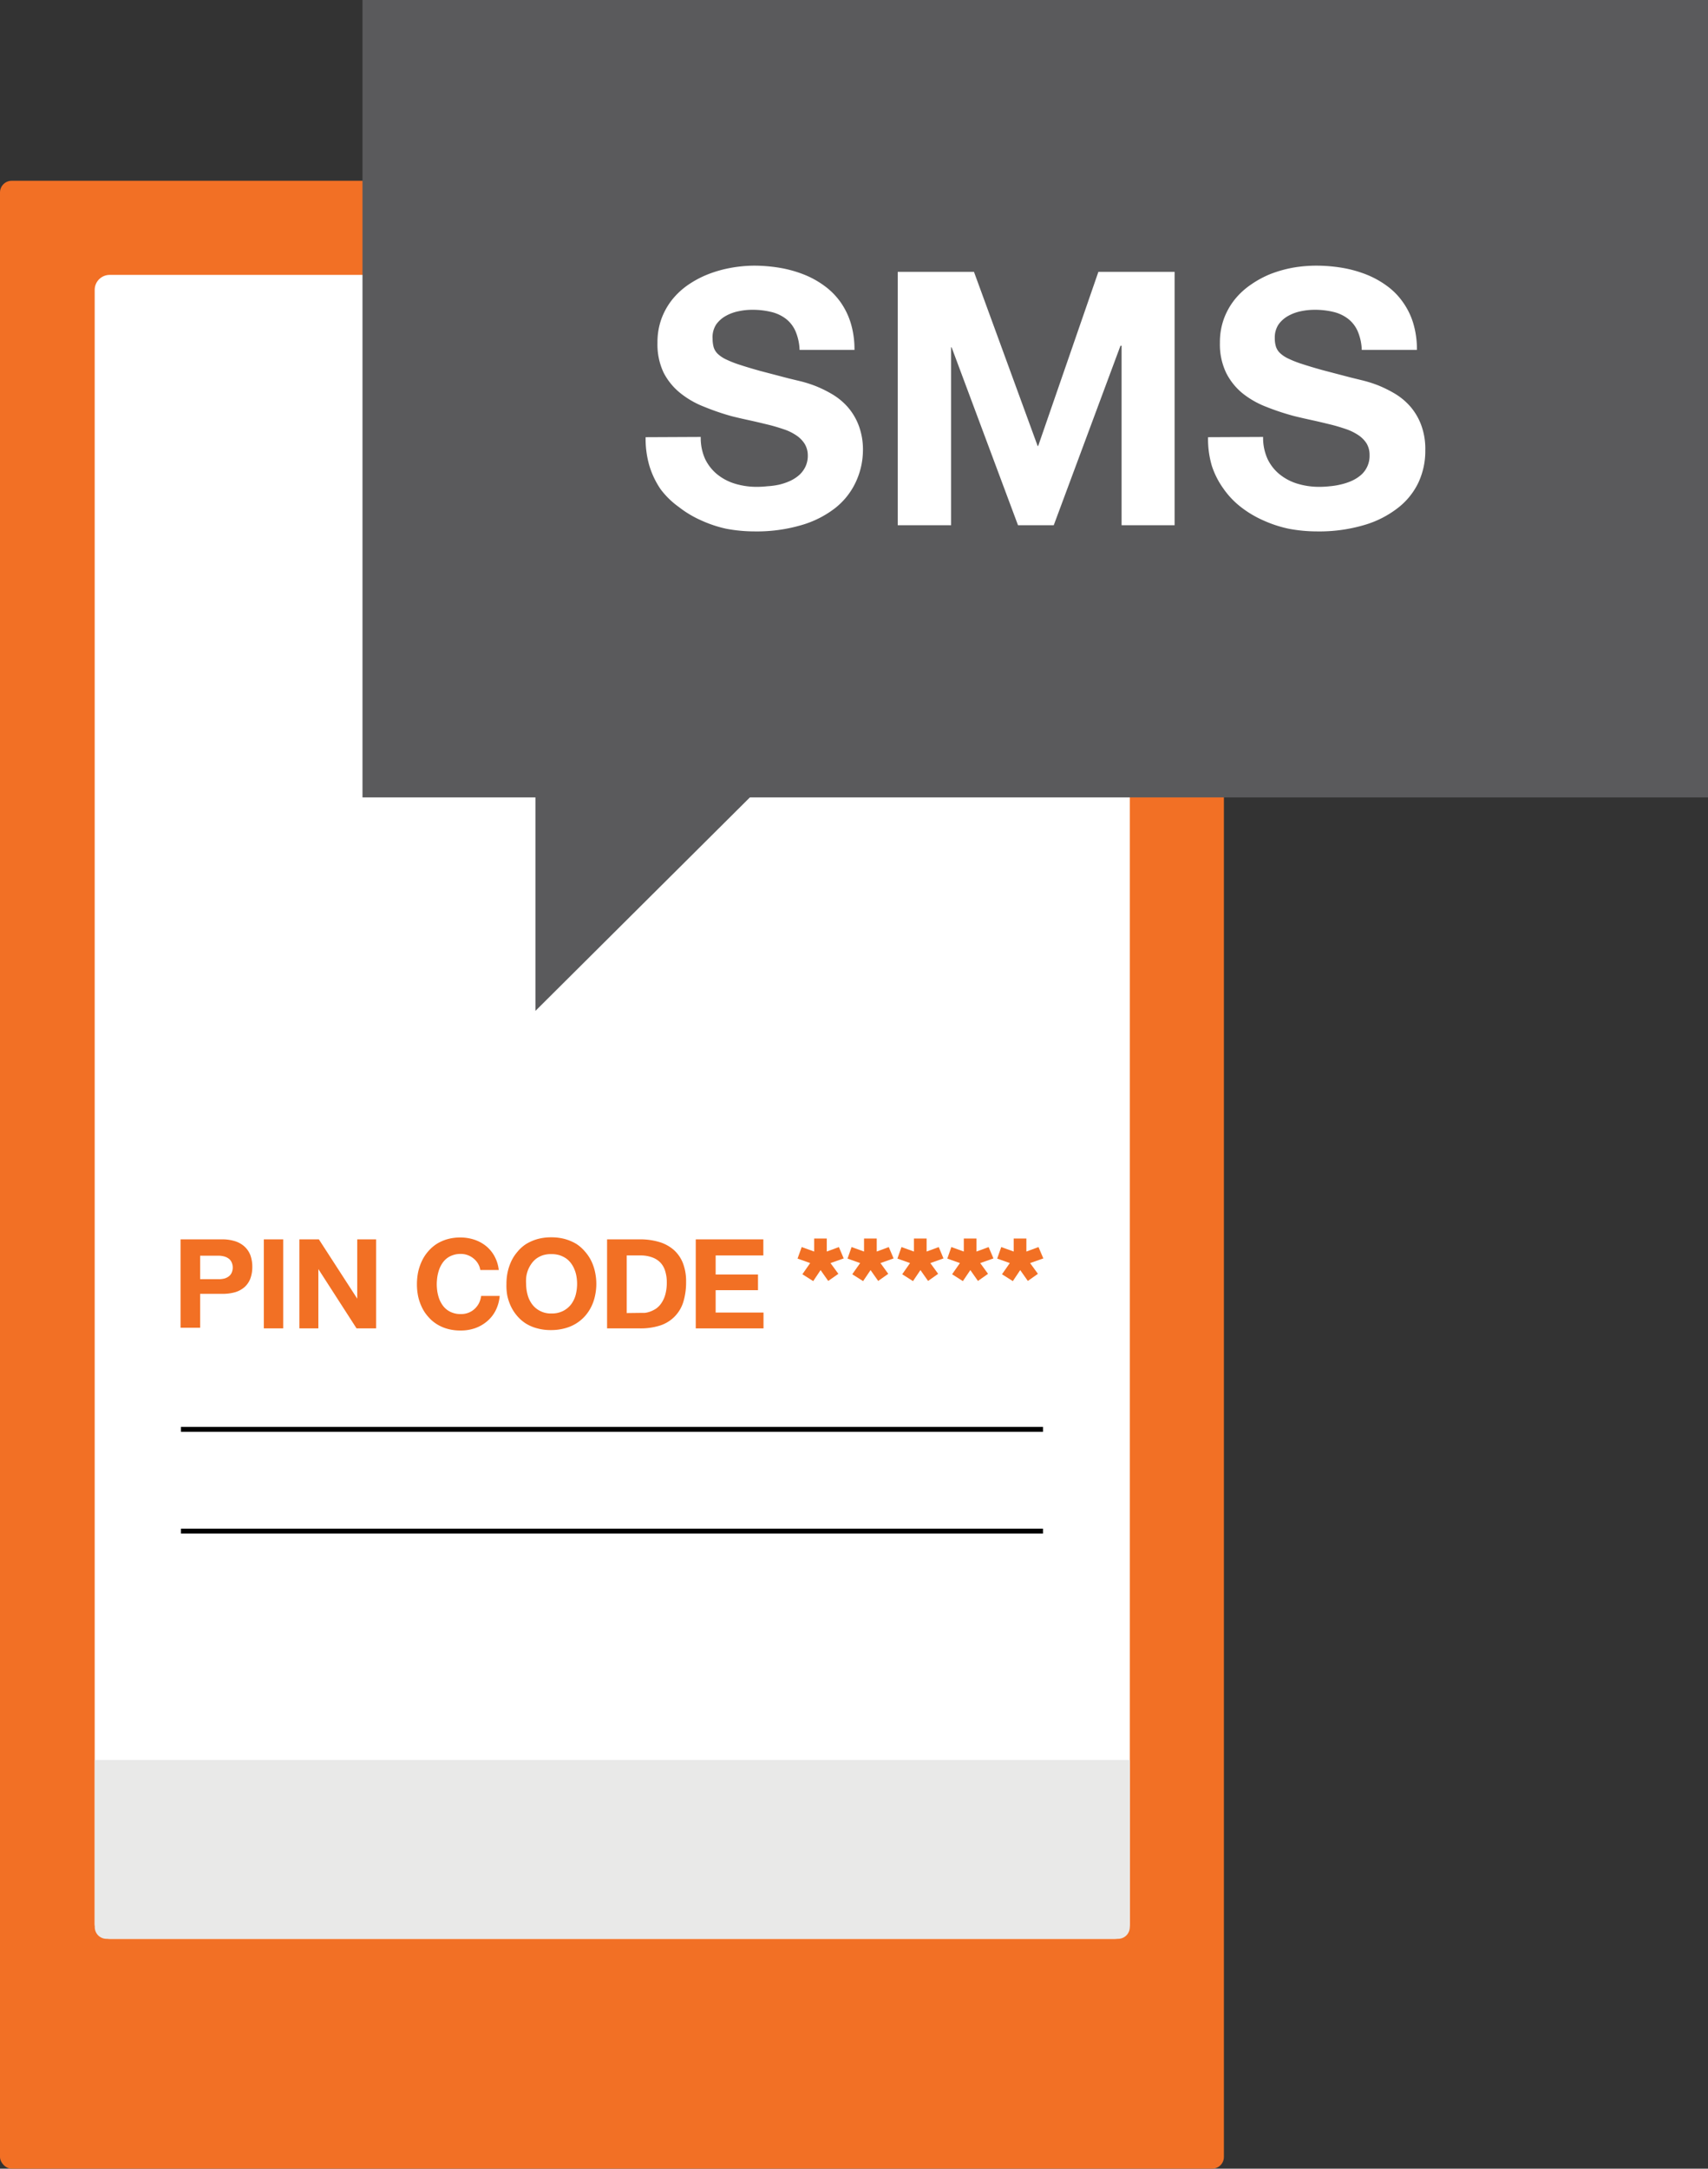 <svg id="parcelCollect3" data-name="Layer 1" xmlns="http://www.w3.org/2000/svg" viewBox="0 0 201.67 256"><rect x="0" y="0" width="201.67" height="256" fill="#333333" stroke="none"/><defs><style>.cls-1{fill:#f27025;}.cls-2{fill:#fff;}.cls-3{fill:#f27024;}.cls-4{fill:#5a5a5c;}.cls-5{fill:#e9e9e8;}</style></defs><rect class="cls-1" y="21.34" width="144.51" height="234.66" rx="1.38"/><rect class="cls-2" x="11.18" y="32.45" width="122.22" height="196.43" rx="1.77"/><path class="cls-3" d="M26.19,146.3a5,5,0,0,1,1.57.22,3,3,0,0,1,1.12.64,2.73,2.73,0,0,1,.68,1,4,4,0,0,1,.23,1.39,3.91,3.91,0,0,1-.23,1.38,2.62,2.62,0,0,1-.68,1,3,3,0,0,1-1.12.61,5.36,5.36,0,0,1-1.57.19H23.63v4H21.32V146.3ZM25.72,151a2.71,2.71,0,0,0,.79-.08,1.53,1.53,0,0,0,.54-.28,1.07,1.07,0,0,0,.32-.44,1.5,1.5,0,0,0,.11-.58,1.47,1.47,0,0,0-.11-.56,1.1,1.1,0,0,0-.32-.45,1.53,1.53,0,0,0-.54-.28,2.66,2.66,0,0,0-.79-.1H23.63V151Z"/><path class="cls-3" d="M33.44,146.3v10.51H31.15V146.3Z"/><path class="cls-3" d="M35.35,146.3h2.3l4.53,7h0v-7h2.23v10.51H42.1l-4.51-7h0v7H35.35Z"/><path class="cls-3" d="M56.71,149.92a2,2,0,0,0-.26-.74,2.26,2.26,0,0,0-.51-.6,2.34,2.34,0,0,0-.7-.41,2.29,2.29,0,0,0-.82-.15,2.67,2.67,0,0,0-.93.14,2.41,2.41,0,0,0-.73.38,2.53,2.53,0,0,0-.54.59,3.41,3.41,0,0,0-.37.74,5.16,5.16,0,0,0-.21.84,6.82,6.82,0,0,0-.07.9,6.38,6.38,0,0,0,.07.87,5.18,5.18,0,0,0,.21.82,3.49,3.49,0,0,0,.37.72,2.48,2.48,0,0,0,.54.58,2.41,2.41,0,0,0,.73.38,2.67,2.67,0,0,0,.93.14,2.4,2.4,0,0,0,.95-.18,2.27,2.27,0,0,0,.72-.48,2.41,2.41,0,0,0,.49-.68,2.82,2.82,0,0,0,.23-.8H59a4.68,4.68,0,0,1-.45,1.66,4.09,4.09,0,0,1-1,1.3,4.49,4.49,0,0,1-1.41.83,5.06,5.06,0,0,1-1.77.29,5.58,5.58,0,0,1-1.51-.19,4.69,4.69,0,0,1-1.27-.55,4.35,4.35,0,0,1-1-.85,4.65,4.65,0,0,1-.75-1.1,6.06,6.06,0,0,1-.46-1.3,7,7,0,0,1-.15-1.46,7.24,7.24,0,0,1,.15-1.49,6.24,6.24,0,0,1,.46-1.32,5,5,0,0,1,.75-1.12,4.65,4.65,0,0,1,1-.86,5,5,0,0,1,1.27-.55,5.58,5.58,0,0,1,1.51-.19,5.26,5.26,0,0,1,1.64.26,4.4,4.4,0,0,1,1.38.75,4.07,4.07,0,0,1,1,1.21,4.34,4.34,0,0,1,.5,1.62Z"/><path class="cls-3" d="M59.8,151.56a6.52,6.52,0,0,1,.14-1.4,6.22,6.22,0,0,1,.44-1.3,5,5,0,0,1,.74-1.12,4.41,4.41,0,0,1,1-.89,5.52,5.52,0,0,1,1.33-.58,6,6,0,0,1,1.63-.21,6.11,6.11,0,0,1,1.65.21,5.59,5.59,0,0,1,1.34.58,4.67,4.67,0,0,1,1,.89,5,5,0,0,1,.75,1.12,5.69,5.69,0,0,1,.44,1.3,6.53,6.53,0,0,1,.15,1.4,6.43,6.43,0,0,1-.15,1.39,5.45,5.45,0,0,1-.44,1.29,5,5,0,0,1-.75,1.12,4.79,4.79,0,0,1-2.38,1.44,6.11,6.11,0,0,1-1.65.21,6,6,0,0,1-1.63-.21,4.81,4.81,0,0,1-1.33-.57,4.57,4.57,0,0,1-1-.87,5,5,0,0,1-.74-1.12,5.94,5.94,0,0,1-.44-1.29A6.43,6.43,0,0,1,59.8,151.56Zm2.32,0a5,5,0,0,0,.17,1.27,3.31,3.31,0,0,0,.53,1.12,2.65,2.65,0,0,0,.93.79,2.73,2.73,0,0,0,1.36.31,2.9,2.9,0,0,0,1.4-.31,2.78,2.78,0,0,0,.94-.79,3.31,3.31,0,0,0,.53-1.12,5.2,5.2,0,0,0,.09-2.13,3.68,3.68,0,0,0-.23-.82,3.13,3.13,0,0,0-.39-.72,2.7,2.7,0,0,0-.58-.59,3.16,3.16,0,0,0-.78-.39,3.31,3.31,0,0,0-1-.14,3.22,3.22,0,0,0-1,.14,3,3,0,0,0-.76.39,2.66,2.66,0,0,0-.57.59,3.59,3.59,0,0,0-.4.72,3.67,3.67,0,0,0-.22.82A5,5,0,0,0,62.12,151.56Z"/><path class="cls-3" d="M75.52,146.3a7.83,7.83,0,0,1,2.31.31,4.59,4.59,0,0,1,1.73.94,4.09,4.09,0,0,1,1.08,1.57,5.93,5.93,0,0,1,.37,2.2,7.93,7.93,0,0,1-.32,2.34A4.21,4.21,0,0,1,78,156.45a7.49,7.49,0,0,1-2.45.36H71.68V146.3Zm.11,8.68.49,0a2.8,2.8,0,0,0,.64-.15,3.52,3.52,0,0,0,.7-.35,2.45,2.45,0,0,0,.63-.65,3.38,3.38,0,0,0,.46-1,5.18,5.18,0,0,0,.18-1.47,4.26,4.26,0,0,0-.18-1.28,2.46,2.46,0,0,0-.54-1,2.51,2.51,0,0,0-1-.65,3.85,3.85,0,0,0-1.39-.23H74V155Z"/><path class="cls-3" d="M90.13,146.3v1.9H84.5v2.25h5v1.85h-5v2.64h5.65v1.87h-8V146.3Z"/><path class="cls-3" d="M99.05,147.21l.57,1.34-1.56.55.93,1.27-1.2.84-.9-1.28-.87,1.3-1.28-.81.92-1.32-1.49-.53.49-1.36,1.47.53V146.2h1.49v1.54Z"/><path class="cls-3" d="M104.94,147.21l.57,1.34-1.55.55.92,1.27-1.19.84-.9-1.28-.88,1.3-1.28-.81.93-1.32-1.49-.53.48-1.36,1.47.53V146.2h1.5v1.54Z"/><path class="cls-3" d="M110.84,147.21l.56,1.34-1.55.55.92,1.27-1.19.84-.9-1.28-.88,1.3-1.27-.81.92-1.32-1.49-.53.48-1.36,1.47.53V146.2h1.5v1.54Z"/><path class="cls-3" d="M116.73,147.21l.57,1.34-1.56.55.92,1.27-1.19.84-.9-1.28-.88,1.3-1.27-.81.92-1.32-1.49-.53.48-1.36,1.47.53V146.2h1.5v1.54Z"/><path class="cls-3" d="M122.62,147.21l.57,1.34-1.56.55.92,1.27-1.19.84-.9-1.28-.87,1.3-1.28-.81.92-1.32-1.49-.53.48-1.36,1.47.53V146.2h1.5v1.54Z"/><rect x="21.36" y="168.44" width="101.79" height="0.58"/><rect x="21.36" y="180.45" width="101.79" height="0.58"/><rect class="cls-4" x="42.8" width="158.87" height="94.13"/><polygon class="cls-4" points="63.22 92.37 63.22 119.33 90.31 92.37 63.22 92.37"/><path class="cls-2" d="M82.74,51.58a6,6,0,0,0,.52,2.61A5.34,5.34,0,0,0,84.69,56a6.19,6.19,0,0,0,2.1,1.1,8.8,8.8,0,0,0,2.53.37,11.6,11.6,0,0,0,1.28-.07A9,9,0,0,0,92,57.21a7,7,0,0,0,1.27-.43,4.54,4.54,0,0,0,1.08-.69,3.2,3.2,0,0,0,.75-1,3,3,0,0,0,.28-1.35A2.63,2.63,0,0,0,95,52.38a3.38,3.38,0,0,0-1-1,5.91,5.91,0,0,0-1.47-.71c-.56-.19-1.18-.38-1.84-.54s-1.36-.33-2.09-.49-1.46-.32-2.21-.51A29,29,0,0,1,83.1,48a10.53,10.53,0,0,1-2.8-1.62A7.46,7.46,0,0,1,78.36,44a7.76,7.76,0,0,1-.73-3.54,8.1,8.1,0,0,1,.46-2.8,8.2,8.2,0,0,1,1.27-2.28,8.86,8.86,0,0,1,1.9-1.76,11.82,11.82,0,0,1,2.36-1.25,14.52,14.52,0,0,1,2.66-.75A16.05,16.05,0,0,1,89,31.36a18.53,18.53,0,0,1,3.1.26,14.21,14.21,0,0,1,2.83.79,10.72,10.72,0,0,1,2.42,1.34,8.36,8.36,0,0,1,1.89,1.91,8.74,8.74,0,0,1,1.22,2.51,10.64,10.64,0,0,1,.43,3.14H94.41a6.13,6.13,0,0,0-.5-2.25,3.77,3.77,0,0,0-1.16-1.46A4.65,4.65,0,0,0,91,36.81a9.27,9.27,0,0,0-2.18-.24,7.74,7.74,0,0,0-1.66.18,5.14,5.14,0,0,0-1.51.57,3.45,3.45,0,0,0-1.1,1A2.77,2.77,0,0,0,84.14,40a3.6,3.6,0,0,0,.13,1,1.81,1.81,0,0,0,.49.78,3.64,3.64,0,0,0,1,.66,12.07,12.07,0,0,0,1.61.63q1,.33,2.4.72l3.32.87L94.5,45a14.52,14.52,0,0,1,1.85.59,14.23,14.23,0,0,1,2,1,7.67,7.67,0,0,1,1.78,1.5,7.17,7.17,0,0,1,1.27,2.16,8.09,8.09,0,0,1,.49,3A8.94,8.94,0,0,1,101,57,8.42,8.42,0,0,1,98.58,60a11.83,11.83,0,0,1-4,2,18.69,18.69,0,0,1-5.5.73,18.11,18.11,0,0,1-3.31-.31,14.63,14.63,0,0,1-3-1,12.41,12.41,0,0,1-2.63-1.58A9.73,9.73,0,0,1,78,57.75,10.09,10.09,0,0,1,76.68,55a11.4,11.4,0,0,1-.45-3.39Z"/><path class="cls-2" d="M106,32.09h9l7.52,20.56h.06l7.11-20.56h9V62h-6.26V40.81h-.13L124.42,62H120.2l-7.84-21h-.06V62H106Z"/><path class="cls-2" d="M149.14,51.58a6,6,0,0,0,.53,2.61A5.22,5.22,0,0,0,151.1,56a6.19,6.19,0,0,0,2.1,1.1,8.8,8.8,0,0,0,2.53.37,11.6,11.6,0,0,0,1.28-.07,8.71,8.71,0,0,0,1.34-.22,6.88,6.88,0,0,0,1.28-.43,4.54,4.54,0,0,0,1.08-.69,3,3,0,0,0,1-2.34,2.63,2.63,0,0,0-.35-1.37,3.38,3.38,0,0,0-1-1,6.28,6.28,0,0,0-1.47-.71c-.56-.19-1.18-.38-1.84-.54s-1.36-.33-2.09-.49-1.46-.32-2.21-.51a29,29,0,0,1-3.3-1.1,10.53,10.53,0,0,1-2.8-1.62A7.46,7.46,0,0,1,144.77,44a7.76,7.76,0,0,1-.73-3.54,8.1,8.1,0,0,1,.46-2.8,8.2,8.2,0,0,1,1.27-2.28,8.86,8.86,0,0,1,1.9-1.76A11.82,11.82,0,0,1,150,32.35a14.65,14.65,0,0,1,2.65-.75,16.25,16.25,0,0,1,2.76-.24,18.62,18.62,0,0,1,3.1.26,14.21,14.21,0,0,1,2.83.79,10.94,10.94,0,0,1,2.42,1.34,8.12,8.12,0,0,1,1.88,1.91,8.51,8.51,0,0,1,1.23,2.51,10.64,10.64,0,0,1,.43,3.14h-6.51a6.13,6.13,0,0,0-.5-2.25,3.77,3.77,0,0,0-1.16-1.46,4.65,4.65,0,0,0-1.73-.79,9.3,9.3,0,0,0-2.19-.24,7.88,7.88,0,0,0-1.66.18,5.19,5.19,0,0,0-1.5.57,3.45,3.45,0,0,0-1.1,1,2.77,2.77,0,0,0-.43,1.58,3.26,3.26,0,0,0,.13,1,1.81,1.81,0,0,0,.49.78,3.64,3.64,0,0,0,1,.66,12.07,12.07,0,0,0,1.61.63q1,.33,2.4.72l3.32.87,1.43.35a15,15,0,0,1,1.85.59,14.82,14.82,0,0,1,2,1,7.67,7.67,0,0,1,1.78,1.5,7.17,7.17,0,0,1,1.27,2.16,8.09,8.09,0,0,1,.49,3,8.8,8.8,0,0,1-.83,3.84A8.29,8.29,0,0,1,165,60a11.83,11.83,0,0,1-4,2,18.69,18.69,0,0,1-5.5.73,18,18,0,0,1-3.31-.31,14.44,14.44,0,0,1-3.05-1,12.48,12.48,0,0,1-2.64-1.58,9.92,9.92,0,0,1-2.06-2.18A9.81,9.81,0,0,1,143.09,55a11.08,11.08,0,0,1-.45-3.39Z"/><path class="cls-5" d="M11.18,207.76H133.4a0,0,0,0,1,0,0v19.73a1.38,1.38,0,0,1-1.38,1.38H12.57a1.38,1.38,0,0,1-1.38-1.38V207.76A0,0,0,0,1,11.18,207.76Z"/></svg>